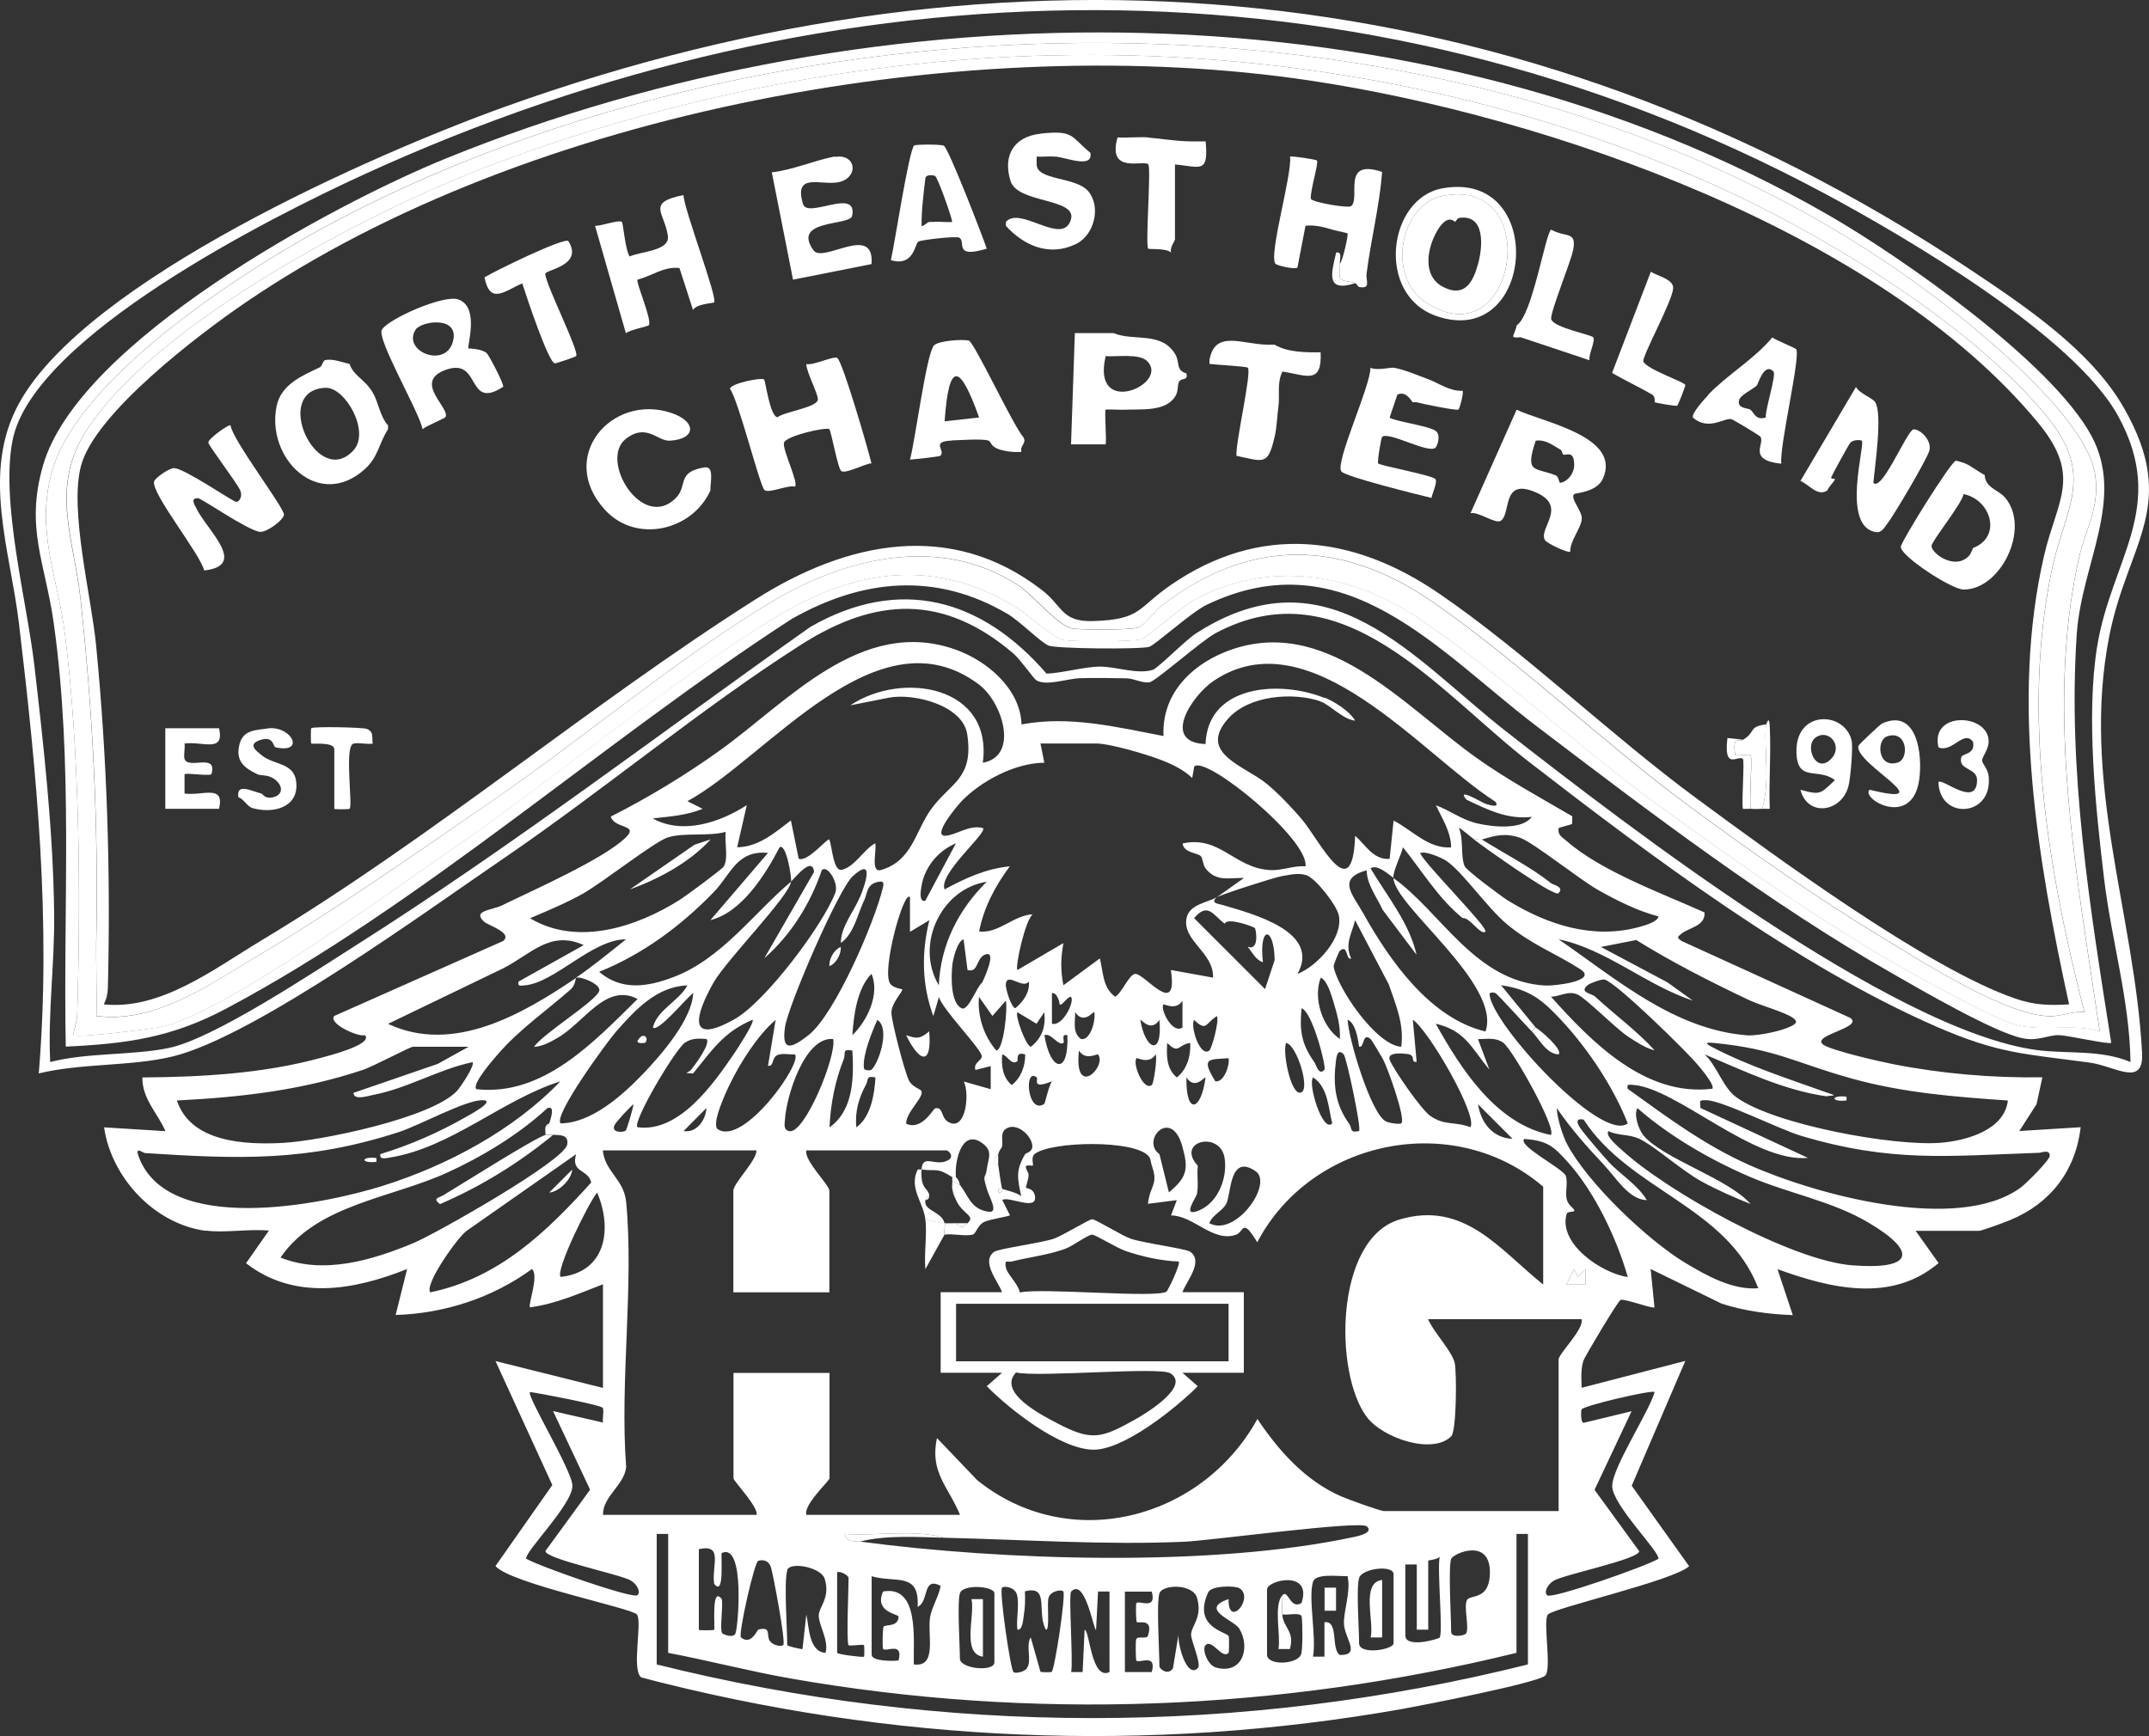 <?xml version="1.0" encoding="UTF-8"?>
<svg id="Laag_1" data-name="Laag 1" xmlns="http://www.w3.org/2000/svg" viewBox="0 0 151.97 122.82">
  <rect x="0" y="0" width="151.97" height="122.82" fill="#333333" stroke="none"/>
  <defs>
    <style>
      .cls-1 {
        fill: #fff;
      }
    </style>
  </defs>
  <path class="cls-1" d="M14.55,87.06c-3.64-.49-6.67-3.76-7.19-7.32l4.34.27c-.54-1.26-1.66-2.29-1.63-3.8,4.19-.03,8.54-.27,12.6-1.38.4-.11,3.75-.94,3.14-1.61-.47.16-2.64-.84-2.17-1.36l11.94-5.3c.7-.58-1.05-1.1-1.34-1.36-.88-.8.54-.81,1.26-1.16,2.16-1.06,7.22-3.29,8.76-4.81.94-.93-.79-.58-1.07-1.47,2.65-1.34,5.27-2.93,7.69-4.66,4.83-3.46,10.05-9.54,16.73-7.14,2.22.8,4.55,2.78,4.63,5.28,3.41-.64,6.72.19,10.04.82-.13-2.85,1.79-4.88,4.27-5.91,7.09-2.91,12.72,3.81,17.9,7.48,2.14,1.52,4.48,2.79,6.74,4.11l-.02.55-.94.27c-.11.51.26.66.56.93,2.46,2.15,6.76,3.7,9.75,5.05.07.96-1.09,1.07-1.62,1.49-.32.26-.35.28,0,.53l11.93,5.44c.97.7-2.87,1.23-1.9,1.9.59.41,3.96,1.18,4.88,1.36,3.47.69,7.05.99,10.6.94l-.41,1.9-1.22,1.9,4.34-.27c-.36,3.08-2.13,5.38-4.97,6.56-.36.15-2.02.77-2.22.77h-4.48l1.62,2.28c-3.35,2.84-7.64,1.79-11.39.43l1.08,3.25c-1.7-.06-3.41-.29-5.03-.81l-5.02-2.45.27,2.71c-.11.13-2.16-.65-2.4-.52-.22.12-2.56,4.06-2.63,4.3-.19.63-.14,1.27-.12,1.91l7.33-1.9-3.79,8.83,4.06,5.69c-1.07,1.02-9.71,2.98-10,3.43-.35.55.32,3.96-.2,4.33-.76.54-8.59,2.07-10.09,2.34-17.94,3.17-36.2,2.39-53.81-2.23-.71-.53.08-3.86-.3-4.45-.29-.44-8.98-2.2-10.01-3.43l4.02-5.73-4.02-8.77,7.6,1.9v-7.33c-1.69.65-3.34,1.39-5.16,1.63-.16-.17.66-2.25.14-2.71-2.78,2.03-6.18,3.15-9.64,3.25l.81-3.25c-3.75,1.5-7.96,2.25-11.39-.41l1.62-2.31c-1.41-.13-3.11.18-4.48,0ZM69.51,53.95c2.59-.48,1.37-4.3-.29-5.54-7.17-5.37-14.93,5.17-20.61,8.26l1.08.54c-1.14.47-2.32.54-3.53.68,2.11,1.18,4.78.27,6.65-.94l-.68,2.98c1.52-.02,2.67-1.04,3.8-1.9l.55,2.71c.64.26,2.02-1.47,2.16-1.36.21.44.27,2.31.91,2.14.95-.26,1.51-1.42,2.34-1.87.14.41-.36,2.11.4,1.89,2.24-.64,2.44-2.78,3.56-4.31,1.37-1.89,3.02-2.12,2.55-5.29-.31-2.06-3.78-2.93-5.55-2.59l-2.72.54c3.66-2.45,10.11-1.39,9.37,4.07ZM93.39,49.61c-1.95-.67-5.07-.43-6.53,1.21-2.21,2.47,1.15,3.33,2.73,4.63.73.59,1.81,1.72,2.43,2.45,1.29,1.5,3.62,6.43,3.81,1.22.74.63,1.28,1.72,2.44,1.63l.28-2.71c1.32.68,2.45,2,4.07,1.9-.01-1.09-.63-2.04-1.08-2.98,1.05.38,1.76,1,2.92,1.28,1.1.26,3.19.47,3.86-.46-1.72.2-3.13-.51-4.62-1.22-.78-.93,1.15.23,1.34.29s1.08.36.7-.15c-5.2-3.31-13.1-13.16-19.93-8.53-1.52,1.03-3.72,4.34-.56,4.46.15-4.2,5.25-4.54,8.42-3.26l-.27.27ZM86.07,63.45l1.9-1.35c-1.12-.02-1.95.29-2.72-.68-.19-.25-.18-.7-.34-.87-.23-.23-1.2-.22-1.28-.89,2.64-.58,3.64,1.72,6.15,1.88.9.06,1.65-.33,2.54-.26.27-1.9-7.08-7.9-7.87-7.06l-.14.81c-.61-.59-1.45-.99-2.24-1.29-1.01-.39-3.58-1.15-4.55-1.15h-3.94l.27,1.36c-2.03.01-4.43,1.26-5.84,2.71-.29.3-2.24,2.6-1.08,2.45.8-.11,1.63-.78,2.58-.54.36.32-3.18,3.24-2.71,4.34,1.43-.78,2.95-1.48,4.61-1.63-1.03,1.38-1.84,2.9-2.17,4.61,1.41.14,2.41-1.14,3.79-1.22-.53.41-1.26,3.73-1.08,3.94l3.25-1.9c-.19,1.07-.21,1.92,0,2.98l2.58-1.9c.24.94.18,2.07,1.08,2.71.48-.26.95-1.52,1.39-1.61.64-.13,3.08,3.26,2.55-.28l2.98.54c.08-1.78-2.2-2.61-1.87-4.22.21-.98,1.5-1.09,2.14-1.47-.49.44.11.46.4.55,2.13.63,6.99,1.88,5.3,4.88,1.4-.55,3.24-2.55,2.93-4.13-.14-.72-1.65-2.66-2.31-2.86-.61-.18-1.13-.02-1.72.07-.47.07-4.42,1.34-4.6,1.5ZM104.25,59.38c-.16-.12-1.04-.87-1.08-.81.35.82.1,2.02.41,2.71.12.28,2.58,2.12,3.03,2.4,2.83,1.74,6.07,2.8,9.37,1.87.32-.09,1.25-.34,1.3-.73-1.47-.38-2.93-1.12-4.25-1.86s-4.62-3.39-5.53-3.7c-1.06-.36-1.74-.17-2.7.12-.14.04-.37-.03-.54,0ZM51.32,58.84c-1.22.34-2.93.03-4.09.39-.93.29-4.65,3.22-6.04,4-1.19.66-2.46,1.19-3.71,1.72,3.37,2.01,7.57.61,10.62-1.32.42-.27,2.96-2.14,3.08-2.34.35-.58.04-1.75.14-2.44ZM65.43,63.72l2.17-4.07c-1.29.54-2.25,1.72-2.45,3.12-.04.26-.17,1.03.27.95ZM55.94,62.37c.05-.39-.36-2.76-.81-2.44-1,1.93-2.68,4.61-4.89,5.15l4.07-4.75c-2.19-.22-2.63,1.51-3.79,2.72-2.3,2.4-5.06,4.45-8.15,5.69,1.59,1.36,3.43,1.07,5.26.37,3.39-1.28,5.72-4.57,8.31-6.75-.12,1.03-4.58,5.55-5.48,7.14-1.3,2.3-1.9,4.5,1.5,2.58,2.17-1.23,6.22-6.61,7.11-8.93.26-.68-.55-2-.95-1.61-.81,2.38-2.18,4.58-4.07,6.24l3.52-6.11c-.13-1.17-1.37.47-1.63.68ZM98.55,62.1c-.37-.26-1.16-1-1.63-.68,1.14,1.92,2.77,3.9,3.25,6.11l-2.39-3.17c-.42-.91-1.1-1.76-1.14-2.8-2.14.59-.97,1.72-.22,3.07,1.87,3.34,4.72,7.4,8.63,8.33,1.16-3.34-6.45-8.88-6.51-10.85,3.35,2.38,5.76,7.32,10.73,7.6.63.04,3.77-.32,2.49-1.15-1.75-1.13-3.46-1.74-5.21-3.2-1.36-1.14-3.1-3.66-4.24-4.45-.28-.2-1.49-.75-1.88-.57.19.64,4.88,5.32,4.61,5.56-.33.29-1.12-1.05-1.61-.96-1.74-1.42-2.83-3.29-4.22-5.01-.14.61-.69,1.62-.68,2.17ZM60.82,63.45c.4-.98,1.02-2.88-.52-1.47-1,.91-4.57,9.13-4.79,10.69-.26,1.81.53,1.43,1.65.56,1.9-1.48,4.71-8.06,5.28-10.46.09-.39,0-.47-.39-.38-.79.18-.69.78-.96,1.35l-.27-.27ZM69.78,62.37c-3.23.49-5.1,4.47-3.39,7.32.12-2.85,1.39-5.36,3.39-7.32ZM64.35,65.9v-2.44c-.43-.58-2.05,5.28-1.39,6.13.25.32.81.35.84.39.09.12-.79.97-.76,1.68.02.65.94,4.19,1.24,4.77.25.49.84.59.89.76.14.47-1.1,1.47-1.09,2.29,1.1.52,1.92-1.05,2.04-1.08.61-.15.39.65.94.96,1.23.71,1.53-1.95,1.1-2.86l1.9.54v-1.63s-1.08.27-1.08.27c-.17-.49.43-.66.45-.95.04-.47-2.78-3.31-3.03-4.21l-.4,1.35c-.82-2.25-.84-4.47-.28-6.78l-1.35.81ZM86.61,65.35c-.88-.71-1.21-1.52-2.17-.41l5.02,5.02.68-2.05c-.04-2.42-1.13-2.47-.83.15-.52-.16-.77-.73-1.08-1.09.85.3.59-1.23.51-1.33-.07-.08-1.95-.79-2.14-.3ZM99.09,74.04c.22-1.6-.38-2.95-.88-4.41l-2.38-4.54c-.25.99-.75,1.68-.28,2.71-.4.14-.2-1.06-.81-.54-.04.04-.45.98-.43,1.1.23,1.45,2.96,5.53,4.76,5.68ZM40.74,69.15c1.19-.81,2.4-1.81,3.53-2.71-2.41,0-5.05,3.1-7.19,3.26-.3.02-.48.08-.41-.27l4.61-2.58c-2.37-1.08-3.73.64-5.69,1.64l-8.15,3.93c4.62,2.17,9.52-.69,13.3-3.25-.04.03-.04.51-.39.82-1.73,1.52-3.65,2.84-5.17,4.61-.31.36-1.84,2.1-1.49,2.44,4.73.52,8.32-3.35,11.4-6.38-2.25-1.17-3.76,1.66-5.66,2.75-.52.3-1.05.6-1.67.64.64-.94,4.33-3.2,4.61-3.94.19-.5-1.41-1.1-1.62-.94ZM68.42,68.61l-.28-2.17c-.46.16-.74,1.38-.79,1.78-.09.77-.15,2.74.66,3.1.47.21,1.07-1.55,1.44-1.81.11-.22,1.12-2.38.19-1.98-.62.26-.45,1.31-1.22,1.08ZM119.72,70.78c-3.31-1.09-6.13-3.65-9.5-4.34,4.12,2.83,8.19,6.42,13.43,6.8.77,0,2.25-.29,2.94-.62.36-.17.63-.33.19-.63-.61-.42-2.28-.87-3.09-1.25-2.72-1.29-5.42-2.66-7.98-4.25l-2.5.49,4.7,2.5,1.81,1.3ZM60.28,73.22c1.05-1.02,1.96-2.89,1.35-4.34-1.02,1.02-1.27,2.97-1.35,4.34ZM72.76,69.42c-.44.58-1.48-.64-1.63.14-.06.33.4,1.76.68,1.75.57-.49,1.02-1.11.95-1.89ZM94.75,73.49c.05-.92-.2-1.79-.46-2.65-.14-.45-.43-1.49-.89-1.69-.55,1.41.08,3.48,1.35,4.34ZM121.08,77.02c.25-.22-.87-1.53-1.08-1.77-.81-.96-5.67-5.72-6.52-5.96-.22-.06-1.05.27-1.19.38-.66.53.25.59.51.82,1.39,1.29,2.93,2.4,4.21,3.8-.61-.13-1.35-.62-1.88-.97-.91-.61-2.95-2.69-3.56-2.97-.68-.31-1.23.14-1.89.15,2.88,3.22,6.68,7.09,11.4,6.51ZM48.61,69.7c-2.18.08-3.68,1.73-5.03,3.25-.6.68-4.5,5.99-3.93,6.51,2.2-.03,4.39-2.01,5.84-3.52,1.29-1.35,3.46-3.85,3.53-5.7-.4.26-2.48,2.81-2.85,2.44.3-1.25,1.85-1.88,2.44-2.98ZM108.32,72.95c-.47-.47-2.41-2.64-2.58-2.71-.16-.07-.46-.05-.4.13.21,2.15,7.94,10.5,9.77,9.09-1.01-2.55-2.75-5.18-4.61-7.2-1.35-1.46-2.26-2.28-4.35-2.57l2.44,2.98-.27.27ZM74.94,71.05s-.11-.84-.55-.81v2.17c.75.21,1.62-1.54,1.35-1.9-.26-.04-.63.66-.81.54ZM71.13,70.78l-.95,1.08-.95-1.35c-.12,1.36.34,2.76,1.22,3.79.53,0,.82-3.02.68-3.52ZM83.62,72.68v-1.9c-.46.74-1.3.21-1.35.27-.24.29.61,2.12,1.35,1.63ZM93.66,75.66c.15-.18-.86-4.13-1.62-4.34-.15,1.61,0,2.54.92,3.83.11.15.3.98.7.51ZM73.3,72.41l-1.35-.81c-.2.22.62,2.43.95,2.44.8-.63,1.06-1.44.95-2.44l-.55.81ZM77.38,71.59c-.06-.07-.74.92-1.35,0,.02.64-.22,1.44.41,1.9.69.15,1.07-1.4.94-1.9ZM85.52,74.31c.16-.12.71-2.05.54-2.44-.85.52-.71,1.13-1.62.27-.28.46.42,2.67,1.08,2.17ZM45.08,79.73c2.93.41,5.36-3.04,6.85-5.23.21-.31,1.45-2.2,1.29-2.37-2.06.87-2.86,2.15-4.21,3.8-.82-.05-.34,0-.11-.3.26-.32,1.38-1.83,1.06-2.14-.56-.04-1.01-.07-1.51.25-.68.44-3.76,5.64-3.37,5.99ZM54.31,75.39l.54-3.25c-1.26,1.07-2.49,3.01-3.22,4.51-.25.51-1.38,2.9-.86,3.23,1.84,1.18,6.02-4.74,5.44-5.3-.38.02-.84-.09-1.19.03-.48.17-.25.83-.71.78ZM61.63,75.66c.49-.41,1.36-2.93.41-3.52-.39.88-1.04,2.46-.95,3.39.02.24.49.18.54.14ZM81.99,72.14c-.62.92-1.29-.07-1.35,0,.33,2.09,1.59,2.69,1.35,0ZM96.11,74.03c-.08-.54-.24-1.66-.81-1.9.06,1.35,1.65,6.67,2.71,7.19.24.12.98.23,1.09.13.32-.31-.97-3.92-1.3-4.53-.1-.19-.81-1.38-.88-1.43-.61-.51-.41.67-.81.54ZM103.98,79.73c.56-.79-2.96-6.88-4.07-7.6l.27,2.98c-.49.05,0-.48-.66-.56-.24-.03-1.48-.18-1.24.43.28.7,2.23,3.5,2.85,3.94,1.04.73,1.74.38,2.85.81ZM105.33,75.66c-1.25-1.48-1.68-2.76-3.8-3.25,1.79,3.21,4.28,7.1,8.14,7.87.44-.46-2.7-6.05-3.37-6.53-.55-.39-1.17-.25-1.78-.25l.81,2.17ZM75.21,73.76c-.35.28-.88-.73-1.35-.54.39,2.54,1.74,2.9,1.62,0-.48-.12-.18.47-.27.54ZM58.92,73.49c-2.03-.18-3.32,4.09-3.41,5.7-.02.29-.13.73.3.82,1.1.23,3.37-5.36,3.11-6.51ZM84.16,73.77c-.9.14-.77.83-1.62,0-.05.89-.07,1.81.68,2.44.74-.58.99-1.53.95-2.44ZM90.95,73.77c-.27.58.29,3.48.95,3.52.87.05-.17-3.4-.95-3.52ZM141.98,77.84c-3.78-.26-7.39-.54-11.06-1.56-3.92-1.09-5.31-2.08-9.71-2.51-.66-.06-.65.03-.06.33,2.49,1.3,5.33,2.21,7.98,3.16.64.23.81.2,0,.28-3.04-.44-5.79-1.79-8.58-2.96.89.84,1.29,2.36,2.25,3.04,2.69,1.94,11.16,3.48,14.45,3.21,1.82-.15,4.5-.9,4.74-2.99ZM33.14,74.04h-3.94c-.19,0-2.81,1.39-3.52,1.63-4.34,1.45-8.62,1.94-13.17,2.17.98,2.97,4.82,3.14,7.48,3s10.53-1.75,12.33-3.68c.24-.26,1.3-1.83,1.09-2.03-2.41.51-4.6,1.86-7.04,2.32-.31.06-1.37.41-1.37-.15l5.96-2.05,2.18-1.21ZM60.28,74.31c-.77-.14-.45.18-.61.6-.61,1.52-.94,3.18-1.01,4.83,1.71-1.21,1.72-3.53,1.62-5.43ZM77.65,74.58c-.05-.06-.89.47-1.35-.27-.38,3.46,2.01,1.13,1.35.27ZM71.92,75.08c-.43.27-.65-.41-1.05-.5-.06.81.02,1.62.68,2.17.67-.53.95-1.35.95-2.16-.73-.26-.47.44-.57.5ZM81.45,76.75c.14-.1.41-1.99.27-2.17-.46.74-1.31.21-1.35.27-.3.38.48,2.33,1.08,1.9ZM95.02,74.58c-.38-.41-.49.03-.54.4-.22,1.72-.08,3.11.93,4.51.23.32,0,.67.7.51.17-.22-.89-5.22-1.09-5.43ZM86.88,74.85c-1.42.1-1.97-.05-.94,1.63.61.12,1.04-1.15.94-1.63ZM61.91,76.21c-.71-.14-.47.16-.68.53-.5.91-.79,1.94-.67,3,1.03-.74,1.28-2.35,1.35-3.53ZM73.31,76.21c-.91-.75-.67,2.65.53,1.88.07-.05.33-1.34.56-1.61-1.5.6-.94-.14-1.09-.27ZM85.25,76.21c-.06-.07-.74.92-1.35,0-.05,2.71,1.05,2.39,1.35,0ZM94.21,79.46c-.27-1.1-.3-2.57-1.35-3.25-.4.45.69,3.97,1.35,3.25ZM39.65,76.48c-4.12,1.29-7.75,4.71-12.1,5.4-.28.04-.73.18-.65-.25,2.03-.61,4.13-1.53,5.97-2.58.17-.1,2.36-1.25,1.21-1.23-1.22.02-4.37,1.76-5.89,2.26-6.46,2.09-11.28,1.91-17.93,1.48-.16-.01-.72-.5-.47.2,2.02,5.67,13.01,3.46,17.3,2.11,4.54-1.43,9.25-3.94,12.55-7.4ZM127.86,81.9c-3.86.36-9.27-4.92-12.35-5.16-.3-.02-.48-.08-.41.27,2.78,2,5.42,3.98,8.59,5.39,4.74,2.11,14.72,4.84,19.18,1.62.41-.29,2.07-1.96,2.08-2.26.02-.5-.61-.22-.75-.22-6.44.22-10.42.71-16.83-1.2-1.6-.48-5.64-2.53-6.71-2.52-.54,0-.44.02-.41.55l7.6,3.53ZM44.24,79.98c.08-.06.53-1.57.56-1.88-.3.25-1.25,1.26-1.35,1.5-.23.53.6.51.79.38ZM106.96,80.55l-2.44-2.44c.21,1.31,1.04,2.39,2.44,2.44ZM38.84,79.46c.05-.18.48-1.31-.13-1.08-1.99,1.85-4.62,3.44-7.1,4.57-3.95,1.8-9.23,2.26-11.77,6,3.04,1.23,6.51.18,9.41-1.03,1.56-.65,10.66-5.81,10.86-6.96.13-.73-.54-.67-1-.69-.17,0-.41-.03-.54,0,.02-.17-.04-.39,0-.54.11-.05.24-.15.27-.27ZM48.34,80c.94.16,1.57-.8,1.62-1.63l-1.62,1.63ZM113.48,82.45c-1.22-1.29-2.38-2.6-3.39-4.07.02.7.41,1.93.72,2.53,1.44,2.75,5.72,6.83,8.39,8.43,1.5.9,3.35,1.93,5.14,1.78-2.21-5.78-9.11-6.92-12.35-11.93-.52-.1-.52.16-.27.55.31.48,1.58,1.94,2.04,2.44l-.27.27ZM116.19,80.28l-.27.27c-.72-.34-1.46-.2-2.17-.54-.3.3.72,1.13.96,1.35,3.22,2.95,11.96,7.81,16.28,8.14,4.26.33,4.7-.92,1.13-3.03-2.57-1.52-5.66-2.06-8.42-3.25s-5.65-2.86-7.91-4.84c-.27.47.09,1.51.41,1.9ZM70.87,81.09c-.06.15-.21.27-.27.54,0,.04-.27.15-.26.4,0,.23.26.36.26.42.04.28.22,1.56.27,1.63-.06-.06-.28.04-.27.14.02.3.4,0,.27-.14.05.06,1.11.27,1.35.54-.28-1.32-.4-1.82.27-2.98.06-.1.56-.14.51-.63-.08-.74-1.16-1.68-1.89-1.15-.41.29-.15.99-.25,1.24ZM81.99,81.63l.67,2.71c1.31-1.08,1.39-1.68.95-3.25-.77-2.8-2.95-.44-1.63.54ZM67.61,83.26s-.21.04-.27,0c-1.12-.71-1.05-.39-2.17-.54.07-1.17,1.01-.14,1.9-.67.44-.26,0-.68-.14-.68h-9.91c-.17.72,1.63,2.44,1.63,2.85v7.19h-6.79v-7.19c0-.52,1.68-2.17,1.63-2.85h-10.86c.14,1.51,1.49,2.03,1.65,3.65.56,5.93-.46,12.73,0,18.75-.13,1.28-1.66,2.07-1.64,3.38h10.86c.16-.53-1.63-2.4-1.63-2.58v-7.46h6.79v7.46c0,.16-1.89,1.92-1.63,2.58h10.86c-.81-1.98-2.16-3-1.63-5.43l2.85,2.98c6.54,5.26,15.88,2.79,19.81-4.33,1.51,2.25,3.38,4.36,5.92,5.47.45.2,2.76,1.04,3.03,1.04h12.35v-10.72c0-.41,1.8-2.13,1.63-2.85h-10.86c.36.89,1.73,2.29,1.89,3.13.14.74.12,4.77-.25,5.15-1.31,1.32-4.84.15-5.98-1.37-2.33-3.11-2.26-12.6,2.32-13.96s7.08,2.13,10.16,4.6v-6.92c-6.3-5.42-16.39-3.37-20.22,3.93-1.08-1.79-.93-.74-1.49-.54-1.62.59-3-1.35-4.61-1.36l.41-1.08-2.04.26c.13-1.3.77-1.34.27-2.71-.08-.22-.04-.47-.25-.69-1.04-1.13-6.75-1.03-8-.15-.33.23-.1.75-.16.84-.03.05-.5-.11-.5.12,0,.12.21.36.2.58-.02.32-.21.79-.18.88.01.04.54.02.63.58.18,1.11-1.87-.03-2.31.28l.54,1.08c-.06.08-1.48.29-1.84.48-.47.25-.56.83-.8.89-.55.13-1.37-.09-1.98,0-.04-.25.06-.6,0-.81.27.02.55,0,.81,0,.42.41.47.31.81,0,.6-.54-.34-.61-.81-1.63l-.27-.81c-.03-.17.02-.37,0-.54l.54.27c.59.72.74,1.72,2.03,1.9.75.11.04-1.04-.13-1.63v-1.36c.12-.84.48-1.34-.4-1.92-1.4-.92-1.89,1.41-1.78,2.46ZM84.71,82.45c-.09.61.06,1.29-.06,1.98-.05.27-1,1.54-.09,1.27,1.51-.45,2.27-2.32,2.04-3.79-.31-1.96-3.49-1.2-1.9.54ZM115.11,90.32c-.79-2.74-2.32-5.98-4.23-8.11-1.01-1.13-1.46-1.53-3.09-1.65-.5.48,2.77,2.1,2.94,2.62.15.48-.04,1.08.05,1.58s.45.62.54.82c.1.22-.47.03-.54.31-.58,2.1,2.5,4.18,4.34,4.44ZM40.74,81.64l-7.74,5.42c-.63.45-3.01,3.79-2.57,4.35,4.83-1,8.2-4.25,11.38-7.77-.23-.97-1.46-.66-1.07-2ZM85.52,86.52c1.85,1.01,4.55-2.8,3.27-3.68-1.87-1.28-1.72,1.64-2.07,2.3-.28.53-.98.79-1.2,1.37ZM39.65,90.32c3.23-.36,3.66-3.41,2.58-5.97-.59.69-2.99,5.56-2.58,5.97ZM111.31,89.78l-.54,1.08h1.35v-1.08s-.54.54-.54.54l-.27-.54ZM42.61,99.57c-.17-.2-4.44-1.02-5.13-1.11-.29.22,3,5.57,3,6.64,0,1.32-3.38,4.66-3.27,5.15.88.53,7.58,2.88,7.87,2.58.26-.26-.07-.79-.46-1.03-.72-.44-6.05-1.52-6.05-2.09l3.16-4.34-2.62-5.56,3.53.81c-.05-.29.1-.89-.03-1.06ZM117.01,98.46c-.22-.16-5.1.98-5.17,1.24-.05.17-.06.94.15.94l3.39-.82-2.62,5.56,3.16,4.34c0,.57-5.33,1.65-6.05,2.09-.39.24-.72.77-.46,1.03.29.3,6.99-2.05,7.87-2.58.11-.49-3.28-3.83-3.27-5.15s2.55-5.14,3-6.64ZM66.79,108.77c-2.21-.62-4.77-.11-7.06-.27.16.62.64.48,1.09.54,10.13,1.35,24.88,1.82,34.85-.31.16-.03,1.56-.29.98-.77-.5-.42-11.17,1.02-12.88,1.09-5.65.25-11.34-.15-16.97-.28ZM47.25,108.5h-.81v9.23c20.24,5.06,41.38,5.06,61.61,0v-9.23h-.81v8.41c-16.79,4.12-34.31,4.8-51.35,1.81-2.9-.51-5.75-1.26-8.64-1.81v-8.41ZM49.42,109.58v5.7c0,.05,1.05.04,1.08,0,.09-.08-.23-3.19.54-2.17.11.5-.16,2.17.03,2.41.06.08.75.37.93.04.2-.36.71-6.49-.96-5.71-.09.09.23,3.18-.54,2.17-.18-1.31.68-2.84-1.09-2.44ZM102.62,110.26c-.21.66,0,4.11,0,5.16,0,.45.96.28,1.06.11.24-.4-.2-1.95.07-2.37.24-.38,1.54.03,1.61-1.8.1-2.69-2.62-1.47-2.74-1.09ZM101.81,115.82c.25-.37-.19-4.81,0-5.7-.2.21-.81.23-.81.27v4.88h-.81v-4.61h-.81v5.02c0,.93,2.36.26,2.44.14ZM55.39,116.37c.2-.19-.73-5.08-.87-5.51s-.49-.58-.9-.46c-.27.08-1.44,5.25-1.22,5.42.72.59,1.14-.53,1.22-.55.96-.27.55.43.82.8.23.32.8.42.94.29ZM55.67,111.08c-.24.86,0,4.11,0,5.29,0,.06,1.05.31,1.08.27l.27-2.44c.2.87.17,2.63,1.36,2.71.25-.87-.48-1.94-.48-2.63,0-.63.84-1.24.42-2.61-.25-.82-2.48-1.24-2.66-.6ZM96.11,111.62c-.21.68,0,3.61,0,4.61,0,.86,2.44.46,2.44,0v-4.88c0-.68-2.23-.43-2.44.27ZM60.01,116.37c-.17-.16,0-4.08,0-4.75,0-.18-.58-.52-.81-.41v5.7c0,.1,1.83.34,1.9.27.03-.03.03-.78,0-.81-.09-.09-1,.08-1.09,0ZM61.64,111.48v5.56c0,.48,1.52.46,1.9.41.36-1.35-.87-.59-1.09-.81-.06-.06-.04-1.49.04-1.59.14-.16,1.04.05,1.05-.71,0-.17-1.75-.31-1.09-1.77,2.58-.46,2.13,3.41,2.17,5.16,1.68.22.95-2.07,1.15-3.33.12-.73.62-1.49.75-2.23-1.32-.68-.79,1.1-1.63,1.49.15-2.5-1.54-1.67-3.26-2.17ZM92.85,111.89c-.35,1.14.26,3.94,0,5.29h.81s0-2.44,0-2.44c1.03-.11.44,1.84,1.08,2.32,1.54.04.34-1.18.3-2.21-.03-.95.51-2.28.25-3.37-.58.04-2.25-.23-2.44.41ZM90.68,112.84c.41-.48.56,1.06,1.36.54.78-2.36-2.44-1.62-2.44-.95v4.61c0,.79,2.15.71,2.41-.03.12-.34.11-2.22.04-2.66-.05-.34-1.04-.08-1.36-.16-.03-.45.02-.91,0-1.36ZM67.88,112.7c-.2.65,0,3.63,0,4.61,0,.74,2.44.97,2.44.27v-4.88c0-.51-2.23-.68-2.44,0ZM71.95,115.28c-.11-.76.17-1.83-.05-2.53-.15-.48-.9-.6-1.04-.45-.21.22.59,5.76.81,5.97.13.12.76,0,.95-.27.38-.56-.11-1.61.27-2.18l.69,2.43c.07.04.76.04.79.01.22-.18,1.02-5.49.82-5.7-.15-.15-.89-.03-1.04.45-.13.43.11,2.27-.18,2.27-.7-1.2.3-3.19-1.49-2.72.02.57.02,1.12-.08,1.69-.05.29-.07,1.08-.46,1.02ZM81.99,112.7c-.22.71,0,4.08,0,5.16,0,.19.61.68.96.14l.4-2.45c-.13.55.54,3.23,1.36,2.44.27-.27-.48-1.93-.48-2.36,0-.63.83-1.23.42-2.61-.31-1.03-2.46-.95-2.66-.32ZM87.65,112.34c-.29-.19-1.99-.2-2.21.29-1.15,2.52,1.38,2.8,1.45,3.11.04.19.03,1.13-.01,1.17-.46.49-1.16-1.02-1.63-.54-.27.28.15,1.42.74,1.58,1.85.52,2.47-1.39,1.65-2.75-.36-.61-2.89-1.37-.76-2.09-.04,2.13,1.85-.09.77-.77ZM75.75,112.57c-.2.2.15,4.91,0,5.7h.81s.14-2.99.14-2.99c.36,0,.46,3.6,1.76,2.99v-5.7h-.81s-.14,2.72-.14,2.72c-.18,0-.77-3.72-1.76-2.72ZM79.55,112.57v5.7h1.9c.36-1.35-.86-.6-1.09-.81-.05-.05-.06-1.27-.02-1.48.06-.32.75,0,.84-.28.41-1.29-.68-.85-.79-.97-.06-.06-.08-1.3-.03-1.34.22-.22,1.45.53,1.09-.81h-1.9Z"/>
  <path class="cls-1" d="M65.17,82.72c-.1,1.53.54,1.26.54,1.9-.16.03-.24.11-.27.27-.14.78,1.12.76,1.36,1.63-.47-.03-.91-.14-1.36-.27-.15-1.23-1.19-2.22-.54-3.53.09,0,.18-.01.27,0Z"/>
  <path class="cls-1" d="M2.74,75.94c.89-10.71-.14-21.24-1.4-31.85-.62-5.2-2.68-10.66,0-15.55C6.1,19.83,26.4,10.9,35.71,7.55c35.65-12.8,71.98-9.56,103.59,11.5,3.85,2.57,8.54,5.7,10.87,9.76,3.99,6.94.29,9.57-1.01,16.18-2.02,10.3,1.79,19.64,2.32,29.46.14,2.51-1.91.95-3.71.71-4.57-.62-6.42-.62-10.78-2.52-9.92-4.31-20.23-12.08-28.8-18.7-6.48-5.01-13.25-13.94-22.22-9.16-1.01.54-4.27,3.43-4.68,3.48-.55.07-1.08-.27-1.62-.28-1.08-.02-2.19-.04-3.27-.01-.92.02-2.39.58-3.11.15-.2-.12-1.12-1.46-1.63-1.9-4.91-4.19-9.7-4.01-15.01-.62-7.01,4.46-14.01,10.32-21,15.09-5.38,3.67-17.64,12.62-23.42,14.03-2.93.72-6.49.47-9.51,1.21ZM150.66,75.12c-.06-4.36-1.34-8.6-1.86-12.92-.6-4.97-1.29-11.57-.5-16.45,1-6.2,5.01-9.87,1.5-16.3-3.1-5.69-15-12.67-20.84-15.8C96.27-3.84,58.96-2.93,25.63,12.39,19.2,15.34,2.4,23.79.9,31.09c-.89,4.35,1,11.42,1.53,15.98.67,5.76,1.34,11.81,1.4,17.59.04,3.5-.45,6.96-.28,10.46,2.65-.68,5.78-.46,8.37-.99,3.19-.65,10.29-5.39,13.32-7.31,11.02-6.99,21.42-14.95,32.07-22.48,6.32-3.62,12.11-2,16.7,3.31,1.16-.05,2.67-.49,3.76-.5,1.2,0,2.63.57,3.75.23.35-.1,2.33-2.12,3.09-2.6,9.35-5.98,15.28,1.79,21.94,6.99,8.43,6.58,27.26,21.12,37.47,22.5,2.13.29,4.47-.05,6.62.84Z"/>
  <path class="cls-1" d="M66.79,86.52c.06.21-.04.56,0,.81l-1.35,2.44c-.1-1.13.13-2.43,0-3.53.45.13.89.24,1.36.27Z"/>
  <path class="cls-1" d="M39.11,80.28c-2.41,1.98-5.13,3.66-8,4.89-.54-.42-.09-.44.21-.61,1.19-.71,6.52-4.09,7.25-4.28.13-.03.38,0,.54,0Z"/>
  <path class="cls-1" d="M116.19,80.28c1.38,1.68,6.03,3.07,7.6,4.88-1.16-.46-2.34-.98-3.44-1.58-1.42-.77-3.31-2.5-4.43-3.03l.27-.27Z"/>
  <path class="cls-1" d="M66.79,108.77c-1.9-.05-4.16-.2-5.97.27-.45-.06-.93.08-1.09-.54,2.29.16,4.85-.35,7.06.27Z"/>
  <path class="cls-1" d="M113.75,82.18c.8.87,2.07,1.63,2.71,2.71-1.27-.03-2.18-1.59-2.99-2.44l.27-.27Z"/>
  <path class="cls-1" d="M90.68,114.2c.07.96.89,1.15.54,2.44h-.81c.17-1-.36-3.06.27-3.8.02.45-.03.91,0,1.36Z"/>
  <path class="cls-1" d="M61.09,63.72c-.45.98-.71,2.33-1.63,2.98,0-1.17.96-2.27,1.35-3.26l.27.27Z"/>
  <path class="cls-1" d="M108.59,72.68c.33.17,1.95,1.57,1.63,1.9-.88-.03-1.38-1.11-1.9-1.63l.27-.27Z"/>
  <polygon class="cls-1" points="111.31 89.78 111.58 90.32 112.12 89.78 112.12 90.86 110.77 90.86 111.31 89.78"/>
  <path class="cls-1" d="M93.66,49.34c.74.3,1.75.94,2.17,1.63-.81-.05-1.8-1.13-2.44-1.35l.27-.27Z"/>
  <path class="cls-1" d="M69.78,84.08c-.32-1.09-.11-.63,0-1.36v1.36Z"/>
  <path class="cls-1" d="M67.61,84.89c-.17-.38-.19-.34-.27-.81l.27.81Z"/>
  <path class="cls-1" d="M68.42,86.52c-.34.31-.4.41-.81,0h.81Z"/>
  <path class="cls-1" d="M67.88,83.81l-.54-.27v-.27c.07.04.23-.04.27,0,.27.27.23.49.27.54Z"/>
  <path class="cls-1" d="M70.59,82.45c0-.05-.26-.18-.26-.42,0-.25.25-.35.26-.4v.81Z"/>
  <path class="cls-1" d="M104.79,59.38c1.6,1,3.43,1.93,4.91,3.1.15.12.95.25.51.7-.3.3-5.39-3.34-5.97-3.8.17-.03.4.04.54,0Z"/>
  <path class="cls-1" d="M70.87,84.08c.13.13-.25.43-.27.14,0-.09.21-.2.27-.14Z"/>
  <path class="cls-1" d="M38.57,79.73c.03-.13.14-.23.27-.27-.03.12-.16.22-.27.27Z"/>
  <path class="cls-1" d="M83.62,91.4h4.34v5.7h-4.34l1.08.95c-1.51,1.52-5.28,4.57-7.45,4.49-2.34-.08-5.85-2.85-7.47-4.49l1.08-.95h-4.34v-5.7h4.34c-.23-.71-1.53-2.16-.55-2.86.31-.22,3.34-.62,4.23-.93.64-.23,2.47-1.37,2.7-1.37s2.06,1.14,2.7,1.37c.88.31,3.92.71,4.23.93.98.7-.32,2.15-.55,2.86ZM83.35,89.23c-1.22-.04-2.59-.35-3.74-.74-.62-.21-2.16-1.16-2.37-1.16-.32,0-1.38.82-1.96,1.02-1.23.43-2.49.57-3.74.88-.29.07-.52-.19-.41.41.09.5.85,1.12.99,1.78,1.57-.35,9.62.42,10.37-.06.1-.06,1.02-1.97.86-2.13ZM86.88,92.22h-19.27v4.07h19.27v-4.07ZM82.77,97.14c-.76-.49-9.3.3-10.92-.06-1.33,1.4,1.76,2.99,2.91,3.59,2.46,1.29,3.13,1.06,5.52-.27.71-.4,3.93-2.34,2.49-3.26Z"/>
  <path class="cls-1" d="M26.62,81.91v.27c-1.13.13-1.13-.4,0-.27Z"/>
  <path class="cls-1" d="M130.58,77.57v.27c-1.13.13-1.13-.4,0-.27Z"/>
  <path class="cls-1" d="M64.08,73.22c.78.27.99.26,1.63-.27.21,2.55-.74,2.12-1.63.27Z"/>
  <path class="cls-1" d="M50.24,59.39c-1.48,1.61-3.65,2.78-5.7,3.52l4.57-3.16,1.12-.37Z"/>
  <path class="cls-1" d="M38.84,84.35l1.62-1.62c-.03.68-.95,1.59-1.62,1.62Z"/>
  <path class="cls-1" d="M45.62,73.76s-.57.1-.54-.13c.42-.74.85-.18.54.13Z"/>
  <path class="cls-1" d="M58.65,68.34c-.03-.48.3-1.16.81-1.36.03.48-.3,1.16-.81,1.36Z"/>
  <rect class="cls-1" x="93.67" y="112.3" width=".81" height="1.63"/>
  <path class="cls-1" d="M97.74,111.75v4.07h-.81c.26-1.16-.71-3.87.81-4.07Z"/>
  <path class="cls-1" d="M69.51,113.11v4.07c-1.52-.2-.55-2.91-.81-4.07h.81Z"/>
  <path class="cls-1" d="M65.44,84.89c.03-.16.11-.24.27-.27,0,.16-.12.25-.27.27Z"/>
  <path class="cls-1" d="M149.3,73.76c-.13.14-3.06-.52-3.66-.54-.84-.03-1.5.46-2.65.21-2-.43-7.05-3.36-9.06-4.51-8.75-4.98-17.29-11.48-25.3-17.58-6.95-5.29-13.5-13.24-23.28-8.57-1.11.53-3.67,2.86-4.08,2.98-.63.19-6.64.14-7.13-.09-.6-.27-2.01-1.72-2.91-2.25-5.07-2.97-10.25-2.47-15.26.38-13.23,8.57-26.11,20.19-40.01,27.57-3.83,2.03-6.98,2.47-11.31,2.67-.19-9.93.54-20.09-.85-29.95-.6-4.27-2.03-6.73-.76-11.15,2.51-8.75,20.41-18.43,28.49-21.72C61.93-1.15,100.44-1.42,129.3,15.21c5.21,3,15.78,10.41,18.59,15.6,2.43,4.48-.7,9.08-1.03,14.06-.65,9.72.94,19.36,2.44,28.89ZM148.49,72.95c-1.57-10.73-3.88-22.62-1.49-33.38.48-2.18,1.53-3.67,1.16-6.04-.59-3.7-7.15-9.25-10.12-11.59C107.52-2.13,57.46-2.04,23.9,15.55c-6.13,3.21-18.3,10.96-20.22,17.78-1.19,4.23.39,7.35.92,11.57,1.04,8.33,1.12,18.42.86,26.84-.02.52-.21.97-.28,1.48.24.21,5.62-.45,6.31-.61,4.47-1.01,16.05-9.5,20.37-12.47,7.47-5.14,15.17-11.68,22.74-16.34,5.63-3.47,11.24-4.46,17.16-.92,1,.6,2.69,2.28,3.57,2.4.77.1,4.78.11,5.39-.07.37-.11,2.97-2.4,3.9-2.88,5.22-2.69,10.89-1.82,15.64,1.36,5.6,3.74,11.31,9.1,16.93,13.2,6.05,4.4,12.76,9.15,19.35,12.67,1.44.77,4.85,2.68,6.25,2.98,1.84.4,3.84-.15,5.7.4Z"/>
  <path class="cls-1" d="M148.49,72.95c-1.86-.55-3.86,0-5.7-.4-1.4-.3-4.81-2.21-6.25-2.98-6.59-3.52-13.3-8.27-19.35-12.67-5.62-4.09-11.33-9.46-16.93-13.2-4.76-3.18-10.42-4.05-15.64-1.36-.93.48-3.54,2.77-3.9,2.88-.61.18-4.62.17-5.39.07-.88-.12-2.57-1.8-3.57-2.4-5.92-3.55-11.53-2.55-17.16.92-7.57,4.67-15.26,11.21-22.74,16.34-4.32,2.97-15.9,11.46-20.37,12.47-.7.16-6.07.81-6.31.61.07-.5.27-.96.28-1.48.26-8.42.18-18.51-.86-26.84-.53-4.22-2.1-7.34-.92-11.57,1.91-6.82,14.09-14.57,20.22-17.78C57.46-2.04,107.52-2.13,138.03,21.94c2.97,2.34,9.53,7.89,10.12,11.59.37,2.37-.67,3.86-1.16,6.04-2.39,10.76-.08,22.65,1.49,33.38ZM147.41,71.59c-2.56-9.92-4.44-21.04-2.32-31.21.94-4.49,3.15-6.7-.39-10.99-5.7-6.9-16.86-13.51-25.06-17C92.74.95,61.89,1.39,34.7,11.69c-8.45,3.2-23.54,11.06-28.54,18.68-2.69,4.1-.94,7.66-.46,12.09.85,7.92,1.25,15.65,1.11,23.56-.04,1.95.05,3.9,0,5.85,4.17.54,7.93-2.19,11.38-4.23,5.63-3.34,11.26-7.3,16.66-11.02,6.41-4.4,13.29-10.23,19.82-14.11,5.23-3.11,11.82-4.65,17.26-1.15,1.18.76,2.9,2.97,3.95,3.11.71.09,4,.1,4.57-.07.49-.15,1.19-1.18,1.69-1.56,6.3-4.83,12.76-4.69,19.21-.23,6.08,4.21,12.01,9.93,18.13,14.44,4.38,3.23,8.91,6.41,13.56,9.23,2.82,1.71,9.01,5.7,12.07,5.6.77-.03,1.51-.37,2.29-.28Z"/>
  <path class="cls-1" d="M147.41,71.59c-.79-.09-1.52.26-2.29.28-3.06.11-9.25-3.88-12.07-5.6-4.66-2.82-9.18-6-13.56-9.23-6.11-4.51-12.05-10.23-18.13-14.44-6.45-4.46-12.91-4.6-19.21.23-.51.39-1.2,1.42-1.69,1.56-.57.17-3.87.16-4.57.07-1.04-.14-2.76-2.35-3.95-3.11-5.44-3.5-12.03-1.95-17.26,1.15-6.52,3.87-13.41,9.7-19.82,14.11-5.4,3.71-11.04,7.68-16.66,11.02-3.44,2.04-7.21,4.77-11.38,4.23.04-1.94-.05-3.9,0-5.85.14-7.92-.26-15.65-1.11-23.56-.47-4.43-2.22-7.99.46-12.09,5-7.62,20.1-15.48,28.54-18.68C61.89,1.39,92.74.95,119.63,12.39c8.21,3.49,19.36,10.1,25.06,17,3.54,4.28,1.33,6.49.39,10.99-2.12,10.18-.24,21.29,2.32,31.21ZM146.32,71.05c-2.21-10.15-4.15-21.45-1.77-31.75.91-3.93,2.71-5.59-.4-9.37-11.14-13.51-34.64-21.71-51.49-24.23-23.87-3.58-55.24,1.98-75.36,15.74-3.22,2.2-10.58,7.78-11.57,11.5-.84,3.15.73,9.23,1.07,12.74.78,8,1.03,16.12.83,24.16-.01.46-.09.8-.29,1.2,4.03.42,7.77-2.49,11.11-4.5,12.22-7.34,23.16-16.65,35-24.16,6.45-4.09,13.81-5.63,20.25-.63,1.45,1.12,1.36,2.23,3.54,2.18,3.5-.09,3.17-.92,5.58-2.57,6.27-4.3,12.83-3.55,18.9.59s12.15,10.03,18.29,14.55c5.52,4.07,16.31,12,22.5,14.13,1.34.46,2.37.5,3.8.41Z"/>
  <path class="cls-1" d="M98.55,26.01c.68.1,1.76.56,2.44.81.76.28,1.52.87,2.44.82.09.1-.19,1.26-.3,1.33-.14.09-2.58-.41-2.96-.52-.08-.02-.19.02-.27,0-.06-.02-.44-.84-1.08-.54l-.55,1.62c.18.24,2.79.59,3.26.95.39.3.11,1.09-.03,1.2-.55.4-3.29-1.18-3.76-.78-.07.06-.36,1.78-.28,1.88.14.16,3.86.84,4.05,1.11.16.22-.23,1.01-.28,1.33-.9-.22-6.12-1.5-6.38-1.88-.45-.65,2.1-6.1,2.06-7.33.41.22,1.45-.03,1.62,0Z"/>
  <path class="cls-1" d="M78.74,23.56c1.43.6,3.37-.14,4.36,1.48.36.59.02,1.15.8,1.37.13.58-.35.26-.53.61-.12.23-.02.65-.27,1.03-.7,1.1-2.46.87-3.55.93-.3.02-1.3-.05-1.36,0-.1.1.07,2.02,0,2.45h-2.45s.27-7.87.27-7.87h2.72ZM81.11,25.53c-.56-.54-2.15-.28-2.92-.34-1.06,4.46,4.6,1.96,2.92.34Z"/>
  <path class="cls-1" d="M129.22,34.69c-.68.47-1.31-.44-1.9-.67l3.93-6.65c.24.47,1.17.77,1.36,1.08.53.87-.03,4.5-.13,5.7.6.68,2.39-3.74,2.84-3.78s1.39.83,1.09,1.59c-.32.82-2.44,4.43-3,5.16-.19.24-.37.58-.75.52-2.5-.39-.73-6.24-1-6.47-.08-.06-.64-.09-.83.17-.12.15-1.2,2.12-1.33,2.41-.07.14.27.12.27.13-.1.26-.45.53-.54.81Z"/>
  <path class="cls-1" d="M67.34,31.16c-1.58.06-.45.67-.83,1.07-.07.08-1.81.25-2.16.28.36-1.27,1.15-7.43,1.69-8.07.29-.34,2.02-.46,2.47-.35.38.1,3.17,6.08,3.85,6.82.22.34-.06.54-.14.79-.03.09.03.21,0,.27h-.54c-1.85-.16-1.46-.73-1.82-.82-.48-.12-1.89-.02-2.53,0ZM69.24,29.53c-1.34-3.74-2.13-4.13-2.44.27l2.44-.27Z"/>
  <path class="cls-1" d="M138.99,32.79c.37.15.91.58,1.36.81.05.94.99,1.03,1.48,1.64,1.76,2.18-.35,6.47-2.97,6.46-.85,0-4.5-2.39-4.44-3.03.03-.38,3.53-6.01,3.89-6.08.06-.01.55.14.69.2ZM139.26,39.3c.09-.1.19-.38.27-.54,2.06-.79,1.27-3.42-.67-3.81-.15.73-2.27,3.33-2.27,3.67,0,.53,1.69,1.76,2.66.68Z"/>
  <path class="cls-1" d="M50.24,34.69c-1.29,2.86-5.27,3.78-7.47,1.36-3.39-3.72.47-8.24,4.68-6.85,1.84.61,1.79,1.87-.09,1.97-.86.05-1.63-1.26-3.09-.14-1.95,1.5,1.16,6.58,3.52,4.2.87-.87.03-1.86,2.04-2.17.71-.11.38,1.12.41,1.63Z"/>
  <path class="cls-1" d="M24.72,25.74c.28.86,1.1,1.09,1.64,2.03.43.74.49,1.65,1.08,2.32,0,.09,0,.18,0,.27-.66,1.02-.68,1.96-1.65,2.83-3.25,2.93-6.99-.76-6.23-4.46.32-1.55,1.82-2.16,3.04-2.74.21-.1.22-.48.4-.52.55-.11,1.17.15,1.71.27ZM23.01,27.43c-3.85.17-.58,7.23,1.99,4.42,1.2-1.32-.58-4.48-1.99-4.42Z"/>
  <path class="cls-1" d="M94.21,16.24c-.62-.18-1.24-.35-1.89-.27l-.57,2.96c-.2.14-1.47-.14-1.57-.29-.45-.71,1.2-6.3,1.05-7.56.07-.07,1.84.2,1.9.27.14.15-.51,2.24-.43,2.72.21.27,2.66.67,2.85.51.69-.58-.74-3.39,2.19-2.42-.19,2.42-.79,4.78-1.1,7.19-.07.51.34,1.1-.53.95-.09-.04-.17-.22-.27-.27-.25-.13-.92-.13-1.05-.31-.15-.23,0-.74-.04-1.04.21-.27.62-2.09.54-2.17-.04-.04-.81-.19-1.09-.27Z"/>
  <path class="cls-1" d="M73.58,9.45c2.39-.25,2.09.18,3.53,1.36.2,1.13-1.66.35-2.44.27-.44-.04-.91.02-1.36,0-.01.18,0,.36,0,.54-.02,1.16,2.79.87,3.65,1.91.92,1.1.43,3.1-.87,3.73-1.87.91-3.68.13-4.96-1.29.01-.08.01-.26,0-.27,1.01-1.18,4.02,1.75,4.6-.16.47-1.55-3.78-1.13-4.27-2.74-.57-1.83.27-3.15,2.12-3.34Z"/>
  <path class="cls-1" d="M59.19,11.08c1.4-.12,1.51,1.53.09,1.81-1.24.24-3.18-.73-2.49,1.55.32,1.05,3.88-1.22,3.47.83-.14.72-4.32.22-2.73,2.44.68.94,4.33-1.95,4.1.97l-5.55,1.1-1.5-7.59c1.43-.16,3-.83,4.34-1.1.08-.02.18,0,.27,0Z"/>
  <path class="cls-1" d="M89.59,24.38c.18,0,.36,0,.54,0,.94.55,2.21.55,3.26.54.11,2.31-1.01,1.62-2.7,1.36-.4.8-.18,1.66-.28,2.44-.09.66-.12,1.55-.27,2.17-.48,2.03-.72,1.78-2.7,1.35-.09-.87,1.1-5.94.8-6.23-.1-.1-2.3-.21-2.71-.27,0-.09-.01-.19,0-.27.37-2.16,2.3-1.12,4.07-1.09Z"/>
  <path class="cls-1" d="M81.18,9.73c.95.07,1.85.25,2.99.27.36,0,.73,0,1.09,0,.21,2.31-.36,1.8-2.17,1.63v5.29c0,.15-.4.6-.27.95-.34-.34-1.56-.22-1.62-.28-.22-.2.22-5.76,0-5.97-.35-.33-2.92.73-2.17-1.9.72.04,1.46-.05,2.17,0Z"/>
  <path class="cls-1" d="M107.24,23.02c1.12-.67,2.03-6.46,2.45-6.78,1.02.59,1.82.07,1.56,1.42-.16.87-1.68,4.53-1.55,4.93.18.58,2.84,1.09,2.97,1.27.17.23-.34,1.22-.27,1.62l-4.88-1.63s-.41.07-.5-.03c-.07-.07.23-.58.23-.79Z"/>
  <path class="cls-1" d="M127.32,55.86c1.46.41,1.41.27,2.44-.68-1.2-.92-2.63.19-2.72-1.91-.13-3.08,3.41-2.99,3.9-.89.11.48-.08,2.67-.22,3.21-.47,1.86-2.89,2.24-3.4.27ZM129.49,53.68c.88-.9-.16-2.18-1.1-1.51-.8.56,0,2.63,1.1,1.51Z"/>
  <path class="cls-1" d="M132.21,55.86c5.29,1.3-1.1-1.86-.79-3.1.03-.11,1.56-1.54,1.68-1.59,2.48-1.1,2.87,2.21,2.62,3.98-.5,3.5-4.19,1.33-3.5.7ZM133.46,52.08c-.81.27-.66,2.32.76,1.85.81-.27.66-2.32-.76-1.85Z"/>
  <path class="cls-1" d="M14.95,54.77c-.36.13-1.78-.13-1.9,0v1.36c1.31.17,2.85-.68,2.44,1.08h-3.8v-5.7h3.8c.4,1.77-1.13.91-2.44,1.08.05.32-.08.84,0,1.09.26.78,2.36-.47,1.9,1.09Z"/>
  <path class="cls-1" d="M102.01,13.32c7.46-1.34,6.53,11.5-.47,9.02-4.26-1.51-3.4-8.33.47-9.02ZM102,13.86c-2.93.6-4.03,5.65-1.15,7.54,6.37,4.17,8.43-9.02,1.15-7.54Z"/>
  <path class="cls-1" d="M19.03,51.51c1.63-.12,2.56,1.81.46,1.35-.2-.04-.11-.85-1.11-.51-.91.31-.23.78.11,1.06.92.76,2.39.48,2.47,2.04.09,1.71-1.71,2.11-3.1,1.71-.4-.12-.64-.68-1-.76-.18-1.06.95-.43,1.63-.27.07.02.23.34.66.29.91-.1.95-.89.15-1.38-.41-.25-.87-.17-1.09-.27-.86-.42-1.52-.86-1.31-1.97.23-1.25,1.23-1.13,2.13-1.29Z"/>
  <path class="cls-1" d="M137.09,55.31c.27-.28,2.72,1.88,2.72-.14,0-.89-1.37-.67-1.11-1.62.08-.27,1.03-.18.82-1.09-.66-.87-1.47.82-2.44.4-.6-2.6,3.57-2.39,3.55-.41,0,.58-.48,1.08-.46,1.36,0,.18.4.57.46,1.08.32,2.92-3.49,3.14-3.55.42Z"/>
  <path class="cls-1" d="M26.35,52.6c-.38.07-1.05-.1-1.36,0-.66.22-.02,4.38-.27,4.61-.04.04-1.08.05-1.08,0v-4.21c0-.55-1.57-.35-1.63-.41-.04-.04-.04-1.04,0-1.08.13-.14,3.61-.06,3.9.04.57.19.37.66.45,1.05Z"/>
  <path class="cls-1" d="M124.88,51.24c-.14,1.95.32,4.1-.27,5.97-.26.02-.55.02-.81,0-.1-.59.14-3.67,0-3.8-.08-.08-.83.06-1.09,0-.2-1.45.23-.89.55-1.08.95-.58.35-.93,1.63-1.09Z"/>
  <path class="cls-1" d="M123.25,52.33c-.32.19-.74-.37-.55,1.08.26.06,1.01-.08,1.09,0,.14.13-.1,3.21,0,3.8-.18-.01-.36.02-.54,0-.1-.55.13-3.41,0-3.53-.33-.31-1.38.89-1.09-1.48l1.09.12Z"/>
  <path class="cls-1" d="M124.88,51.24c.05,0,.23-.73.27.13.1,1.94-.07,3.9,0,5.84-.18.01-.36-.01-.54,0,.59-1.87.13-4.02.27-5.97Z"/>
  <path class="cls-1" d="M94.75,18.68c.04.3-.12.82.04,1.04.12.18.8.19,1.05.31-2.09.67-1.71-.66-1.35-2.17.48-.07.22.51.27.81Z"/>
  <path class="cls-1" d="M66.75,10.31c.34.21,2.73,6.38,3.03,7.28-2.38.71-1.44-.46-1.94-.78-.21-.13-2.73.16-2.9.28-.25.17-.32,1.8-1.94,1.31.26-1.08,1.27-7.78,1.65-8.11.09-.08,1.92-.09,2.1.02ZM65.98,15.7c.44-.05.91.04,1.36,0-.07-.47-1.05-3.2-1.22-3.26s-.65-.11-.68.17c-.13,1.11-.28,2.24-.27,3.36.07.11.39-.25.54-.27.09-.01.18,0,.27,0Z"/>
  <path class="cls-1" d="M120.81,27.91c1.3-1.37,3.26-2.52,4.52-4.04.28.2,1.64.75,1.69.83.33.51-1.21,6.91-1.05,8.1-2.42-.26-1.16-1.39-1.47-1.9-.06-.1-1.94-1.22-2.05-1.25-.5-.13-1.61.85-2.72-.1-.19-.25.85-1.37,1.08-1.62ZM123.79,28.99c.23.15.35.78,1.08.54-.05-.56.77-3.03.54-3.26-.66-.66-1.08.9-1.17.99-.27.28-1.18.67-1.26,1.05-.14.61.6.53.81.67Z"/>
  <path class="cls-1" d="M117.01,28.45s.07-.4-.19-.55c-.92-.53-1.9-.99-2.82-1.52l2.74-7.16c.48.31,1.62.53,1.58,1.17-.05.91-2.2,4.8-2.11,5.18.27.58,2.98,1.46,2.97,1.67,0,.11-.51,1.42-.58,1.46-.07.05-1.53-.21-1.6-.25Z"/>
  <path class="cls-1" d="M14.44,40.35c-.3-1.2-3.78-5.49-3.54-6.3.08-.27,1.11-.96,1.42-.94.79.05,4.14,2.38,4.39,2.39.22,0,.46-.4.28-.81-.24-.55-2.26-3.19-2.26-3.39,0-.28,1.45-1.3,1.57-1.22.15,1.08,3.85,5.88,3.78,6.34-.07.4-1.22,1.24-1.69,1.2-.85-.08-4.14-2.38-4.39-2.38-.52,0-.29.37-.14.67.75,1.58,3.73,4.09.58,4.44Z"/>
  <path class="cls-1" d="M61.63,32.77c-.47.03-1.84.77-2.14.55-.24-.17-.72-2.86-.84-2.96-.21-.18-3.09.47-3.21.96s1.05,2.83.78,3.1c-.52-.13-1.82.49-2.15.25s-1.83-6.32-2.45-7.17c.04-.38,2.24-.82,2.41-.66.11.1.41,2.61.95,2.67.51-.39,2.7-.67,2.85-1.21.09-.33-.81-1.97-.81-2.55.49.12,1.94-.6,2.19-.43.38.26,2.19,6.48,2.42,7.47Z"/>
  <path class="cls-1" d="M48.33,13.8c.05,1.03,2.44,7.3,2.17,7.59-.05.06-1.26.09-1.49.54l-.96-2.97c-1.09-.14-1.97.57-2.97.82-.13.18,1.06,2.88.8,3.23-.05.07-1.34.32-1.62.56l-2.18-7.6c.4.04,1.71-.46,1.9-.27.09.09.24,2.03.55,2.44.8-.37,2.85-.38,2.7-1.46-.24-1.66-1.54-2.35,1.09-2.88Z"/>
  <path class="cls-1" d="M111.31,34.96c-.28.31.58,1.18.55,1.73-.03.64-.84,1.56-.82,2.33-.16.12-1.63-.58-1.78-.81-.53-.83,1.79-2.47-.86-3.47-2.19-.82-1.54,1.57-2.26,2.09-.38.27-1.59-.67-2.15-.53l3.26-7.32c1.86.89,7.45,1.89,6.1,4.88-.45.98-1.95,1-2.03,1.09ZM110.39,31.83c-.57-.32-1.07-.76-1.79-.66-.78,2.34-.08,1.87,1.41,2.45.25.1.21.55.33.53.51-.08.97-.65.98-1.22.02-1.16-.61-.67-.77-.78-.08-.06-.09-.27-.17-.32Z"/>
  <path class="cls-1" d="M33.14,24.65s.95.01,1.29.34c.14.13,1.25,2.23,1.15,2.37-2.63,1.71-1.53-2.12-4.06-1.2-2.38.86.4,2.74-.03,3.36-.05.07-1.36.61-1.61.84-.18-1.14-3.28-6.4-2.87-7.05.48-.77,4.37-2.49,5.4-2.13,1.54.54.59,3.34.72,3.48ZM29.38,23.33c-.94,1.52,2.1,2.75,2.64.86s-2.24-1.5-2.64-.86Z"/>
  <path class="cls-1" d="M40.19,17.05c1.11,1.75-1.64,2.03-1.63,2.32.02.76,2.45,5.53,2.18,5.82-.05.06-1.42.52-1.5.51-.46-.03-2.05-4.86-2.31-5.66-1.29.58-2.27,1.52-2.67-.42.74-.46,5.63-2.84,5.93-2.57Z"/>
  <path class="cls-1" d="M102,13.86c7.28-1.49,5.22,11.71-1.15,7.54-2.88-1.89-1.78-6.94,1.15-7.54ZM102.08,20.31c1.5.75,2.09-.36,2.44-1.63.34-1.2.54-3.58-1.36-3.26-.1.02-.2.24-.27.27-.5-.46-.99.2-1.21.56-.76,1.24-1.15,3.29.4,4.06Z"/>
</svg>